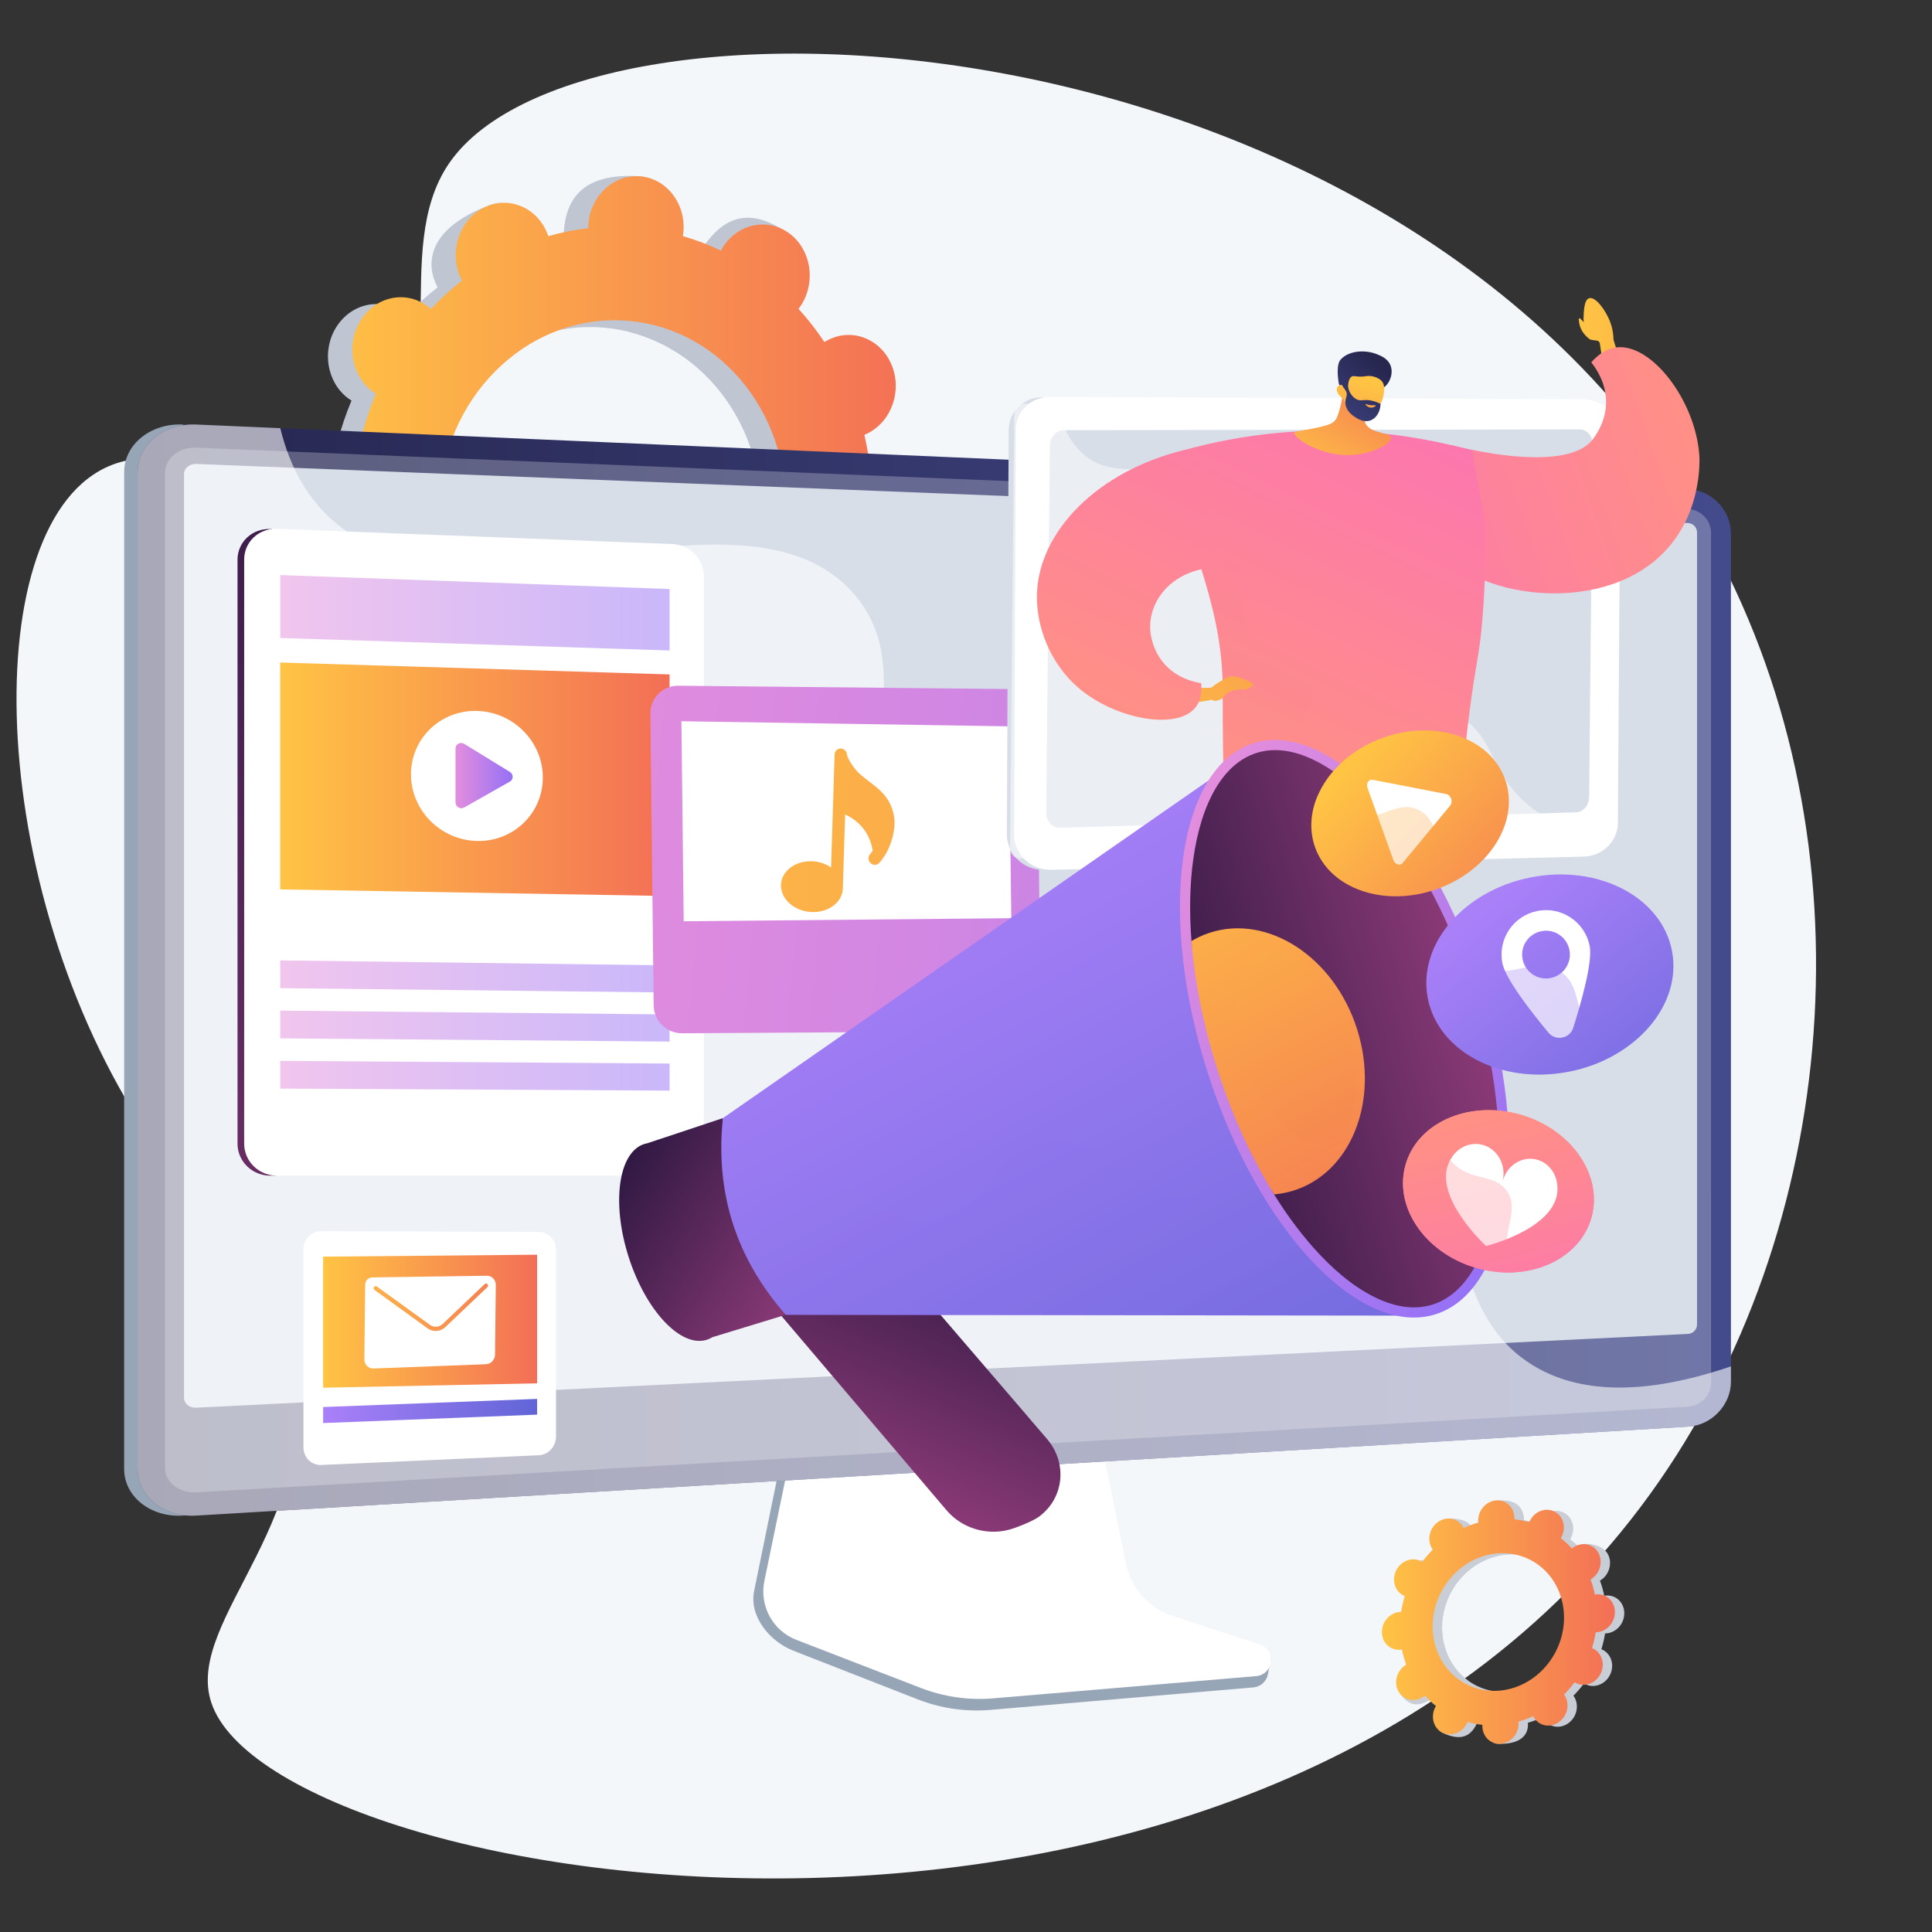 <?xml version="1.0" encoding="utf-8"?>
<!-- Generator: Adobe Illustrator 26.0.1, SVG Export Plug-In . SVG Version: 6.00 Build 0)  -->
<svg version="1.1" xmlns="http://www.w3.org/2000/svg" xmlns:xlink="http://www.w3.org/1999/xlink" x="0px" y="0px"
	 viewBox="0 0 3710 3710" style="enable-background:new 0 0 3710 3710;" xml:space="preserve">
<rect x="0" y="0" width="3710" height="3710" fill="#333333" stroke="none"/>
<style type="text/css">
	.st0{fill:#F4F7FA;}
	.st1{fill:#BFC6D1;}
	.st2{fill:url(#SVGID_1_);}
	.st3{fill:#97A6B7;}
	.st4{fill:#FFFFFF;}
	.st5{fill:url(#SVGID_00000183931885946463928120000010132814315413526443_);}
	.st6{opacity:0.3;fill:#D8DEE8;}
	.st7{fill:#D8DEE8;}
	.st8{opacity:0.6;fill:#FFFFFF;}
	.st9{fill:url(#SVGID_00000070821303933572936170000015703927840569248443_);}
	.st10{fill:url(#SVGID_00000116233799979912661820000008575940762613668782_);}
	.st11{fill:url(#SVGID_00000022548544120676862150000008135329925738296996_);}
	.st12{opacity:0.5;fill:url(#SVGID_00000066511322613986781780000010204966608585766079_);}
	.st13{opacity:0.5;fill:url(#SVGID_00000115476348831484267070000005678971501276975746_);}
	.st14{opacity:0.5;fill:url(#SVGID_00000153674147007491456340000009673797914461084806_);}
	.st15{opacity:0.5;fill:url(#SVGID_00000086664241974988161060000015971728892094959747_);}
	.st16{fill:url(#SVGID_00000069400037002378991780000011494419197973883796_);}
	.st17{fill:url(#SVGID_00000057857118756199498650000011560814831812471436_);}
	.st18{fill:url(#SVGID_00000174594051592035231020000007609477274588200582_);}
	.st19{fill:url(#SVGID_00000090997374204097284490000005094254173314480274_);}
	.st20{opacity:0.48;fill:#FFFFFF;}
	.st21{clip-path:url(#SVGID_00000155147610720775172810000006543930632289509288_);}
	.st22{fill:url(#SVGID_00000035499385360236464130000002865259292164869289_);}
	.st23{fill:url(#SVGID_00000062895769206815837450000003762013478237745838_);}
	.st24{fill:url(#SVGID_00000118364515614831586270000018387368265981019009_);}
	.st25{fill:url(#SVGID_00000021105613424842475790000006858930731685746108_);}
	.st26{opacity:0.3;fill:url(#SVGID_00000146486235923994105600000006333278789586307229_);}
	.st27{fill:url(#SVGID_00000024689324710025837950000014099995697767257999_);}
	.st28{fill:url(#SVGID_00000125579135030860416850000001799418095812473754_);}
	.st29{fill:url(#SVGID_00000145746313314437851300000013872698188614326709_);}
	.st30{fill:url(#SVGID_00000034073232368322425260000012062590838435156628_);}
	.st31{fill:url(#SVGID_00000111872430416279856720000017240068174932412841_);}
	.st32{fill:url(#SVGID_00000138573445936282824200000011207012876094908860_);}
	.st33{fill:url(#SVGID_00000081627435288979528770000006225029373785209474_);}
	.st34{fill:url(#SVGID_00000152234173999544426080000012756223396796659643_);}
	.st35{opacity:0.3;fill:url(#SVGID_00000005242276535555284160000000632057671837555346_);}
	.st36{fill:url(#SVGID_00000072997079907913780470000011374195094781682317_);}
	.st37{fill:url(#SVGID_00000134224552218646905720000017679540133037491870_);}
	.st38{opacity:0.3;fill:url(#SVGID_00000093893503740787338280000007343044098019884929_);}
	.st39{fill:url(#SVGID_00000134948576572139620040000016089452294656932012_);}
	.st40{fill:url(#SVGID_00000114756532267804067740000001432392603652626605_);}
	
		.st41{clip-path:url(#SVGID_00000093882450166280872270000003119771142627737233_);fill:url(#SVGID_00000011746686553715133930000003349459921296450738_);}
	
		.st42{opacity:0.3;clip-path:url(#SVGID_00000093882450166280872270000003119771142627737233_);fill:url(#SVGID_00000114759712129762316050000005406401624197665716_);}
	.st43{fill:url(#SVGID_00000165209223070757925540000013655050941604713629_);}
	.st44{opacity:0.3;}
	.st45{fill:url(#SVGID_00000020398083104888117240000014865966289499444910_);}
	.st46{fill:url(#SVGID_00000134940320008953239300000017212728631618454949_);}
	.st47{fill:url(#SVGID_00000137846058847433294410000009186907385737703865_);}
	.st48{fill:url(#SVGID_00000014612651709473831920000001419921653366519203_);}
	.st49{fill:url(#SVGID_00000106840341837127802640000014017753859822730430_);}
	.st50{fill:url(#SVGID_00000138561612386465020860000011862213825368418993_);}
	.st51{fill:#C9CED6;}
	.st52{fill:url(#SVGID_00000004519310714601879750000015066534590389007256_);}
</style>
<g id="Background">
</g>
<g id="Illustration">
	<g id="Digital_PR">
		<path class="st0" d="M862.4,313.6c-116.1,169.2,20,443.5-152.2,570.7c-167.6,123.9-373.6-79.2-531.5,27.5
			c-234.4,158.2-191.6,881.8,151.1,1331.5c103,135.2,189.1,187.8,227.3,340.8c81.9,328.4-205.9,523.7-151.1,686.1
			c123.3,365.7,2019.7,672.6,2780.6-426.5c355.4-513.3,408.6-1254.5,91-1817.4C2703.8,9,1122.8-66.1,862.4,313.6z"/>
		<g>
			<path class="st1" d="M1617.1,1128.8c50.4,4.2,95-36.6,99.6-91.2c4.6-54.6-32.5-102.3-83-106.5c-2.6-0.2-5.2-0.2-7.8-0.2
				c-2.4-28.2-6.8-55.8-13.1-82.7c2.4-1,4.8-2,7.1-3.2c46-23.6,66-82.8,44.8-132.2c-21.2-49.4-75.7-70.3-121.7-46.7
				c-2.4,1.2-4.7,2.6-6.9,4c-15-22.7-31.6-44-49.7-63.8c1.7-2.2,3.3-4.4,4.8-6.7c29.2-45.2,19.3-106.9-22-137.9
				c-41.4-31-98.6-19.5-127.8,25.7c-1.5,2.3-2.8,4.7-4.1,7.1c-23.4-11.3-47.7-20.6-73-27.9c0.4-2.7,0.9-5.5,1.1-8.3
				c4.6-54.6,14.5-116.2-35.9-119.7c-116.8-8-142.1,49.7-146.7,104.3c-0.2,2.8-0.3,5.6-0.3,8.4c-26.1,3-51.7,8.1-76.6,15.3
				c-0.9-2.6-1.8-5.1-2.9-7.7c-21.2-49.4-17.4-82.4-65.6-63.9c-105.2,40.4-122,100-100.8,149.4c1.1,2.6,2.4,5,3.6,7.5
				c-21.2,16.5-41.1,34.8-59.7,54.6c-2-1.8-4-3.5-6.2-5.2c-41.4-31-98.6-19.5-127.8,25.7c-29.2,45.2-19.3,106.9,22,137.9
				c2.1,1.6,4.3,3,6.5,4.4c-10.7,25.4-19.7,51.9-26.8,79.3c-2.5-0.4-5.1-0.9-7.7-1.1c-50.4-4.2-95,36.6-99.6,91.2
				c-4.6,54.6,32.5,102.3,83,106.5c2.6,0.2,5.2,0.2,7.8,0.2c2.4,28.2,6.8,55.8,13.1,82.7c-2.4,1-4.8,2-7.1,3.2
				c-46,23.6-66,82.8-44.8,132.2c21.2,49.4,75.7,70.3,121.7,46.7c2.4-1.2,4.7-2.6,7-4c15,22.7,31.6,44,49.7,63.8
				c-1.7,2.2-3.3,4.4-4.8,6.7c-29.2,45.2-19.3,106.9,22,137.9c41.4,31,130.9,16.8,160.1-28.4c1.5-2.3-29.5-2-28.2-4.4
				c23.4,11.3,47.7,20.6,73,27.9c-0.4,2.7-0.9,5.5-1.1,8.3c-4.6,54.6,32.5,102.3,83,106.5c50.4,4.2,95-36.6,99.6-91.2
				c0.2-2.8,0.3-5.6,0.3-8.4c26.1-3,51.7-8.1,76.6-15.3c0.9,2.6,1.8,5.1,2.9,7.7c21.2,49.4,75.7,70.3,121.7,46.7
				c46-23.6,66-82.8,44.8-132.2c-1.1-2.6-2.4-5-3.6-7.5c21.2-16.5,41.1-34.8,59.7-54.6c2,1.8,4,3.5,6.2,5.1
				c41.4,31,98.6,19.5,127.8-25.7c29.2-45.2,19.3-106.9-22-137.9c-2.1-1.6-4.3-3-6.5-4.4c10.7-25.4,19.7-51.9,26.8-79.3
				C1611.9,1128.1,1614.4,1128.6,1617.1,1128.8z M1098.6,1347c-183.1-15.4-317.9-188.6-301.2-386.8
				c16.7-198.2,178.6-346.4,361.7-331c183.1,15.4,317.9,188.6,301.2,386.8C1443.6,1214.2,1281.7,1362.4,1098.6,1347z"/>
			<path class="st1" d="M1619.9,845c46-23.6,66-82.8,44.8-132.2c-21.2-49.4-75.7-70.3-121.7-46.7c-2.4,1.2-4.7,2.6-6.9,4
				c-15-22.7-31.6-44-49.7-63.8c1.7-2.2,3.3-4.4,4.8-6.7c29.2-45.2,51.6-134.7,7.3-161.3c-84.1-50.4-127.9,4-157.1,49.1
				c-1.5,2.3-2.8,4.7-4.1,7.1c-23.4-11.3-47.7-20.6-73-27.9c0.5-2.8,0.9-5.5,1.1-8.3c2.5-29.7-7.4-57.3-25.1-77.1
				c-11.2,85.4-21.8,170.8-31.6,256.4c157.1,39.6,266.7,198.7,251.5,378.5c-12.8,152.4-111.5,275.1-239.6,316.7
				c0.3,16.7,0.7,33.3,0.6,50c-0.4,45.3-3.4,90.6-6.3,135.9c12.4-2.5,24.7-5.5,36.8-9c0.9,2.6,1.8,5.1,2.9,7.7
				c21.2,49.4,68.7,79.4,153.2,39.8c46.8-22,34.5-75.9,13.2-125.3c-1.1-2.6-2.4-5-3.6-7.5c21.2-16.5,41.1-34.8,59.7-54.6
				c2,1.8,4,3.5,6.2,5.1c41.4,31,134.2,13.6,163.4-31.6c29.2-45.2-16.3-101-57.6-132c-2.1-1.6-4.3-3-6.5-4.4
				c10.7-25.4,19.7-51.9,26.8-79.3c2.5,0.4,5.1,0.9,7.7,1.1c50.4,4.2,95-36.6,99.6-91.2c4.6-54.6-32.5-102.3-83-106.5
				c-2.6-0.2-5.2-0.2-7.8-0.2c-2.4-28.2-6.8-55.8-13.1-82.7C1615.2,847.2,1617.6,846.2,1619.9,845z"/>
			<linearGradient id="SVGID_1_" gradientUnits="userSpaceOnUse" x1="587.704" y1="974.949" x2="1764.1" y2="974.949">
				<stop  offset="0" style="stop-color:#FFC444"/>
				<stop  offset="0.996" style="stop-color:#F36F56"/>
			</linearGradient>
			<path class="st2" d="M1664.1,1115.6c50.4,4.2,95-36.6,99.6-91.2c4.6-54.6-32.6-102.3-83-106.5c-2.6-0.2-5.2-0.2-7.8-0.2
				c-2.4-28.2-6.8-55.8-13.1-82.7c2.4-1,4.8-2,7.1-3.2c46-23.6,66-82.8,44.8-132.2c-21.2-49.4-75.7-70.3-121.7-46.7
				c-2.4,1.2-4.7,2.6-6.9,4c-15-22.7-31.6-44-49.7-63.8c1.7-2.2,3.3-4.4,4.8-6.7c29.2-45.2,19.3-106.9-22-137.9
				c-41.4-31-98.6-19.5-127.8,25.7c-1.5,2.3-2.8,4.7-4.1,7.1c-23.4-11.3-47.7-20.6-73-27.9c0.4-2.8,0.9-5.5,1.1-8.3
				c4.6-54.6-32.5-102.3-83-106.5c-50.4-4.2-95,36.6-99.6,91.2c-0.2,2.8-0.3,5.6-0.3,8.4c-26.1,3-51.7,8.1-76.6,15.3
				c-0.9-2.6-1.8-5.1-2.9-7.7c-21.2-49.4-75.7-70.3-121.7-46.7c-46,23.6-66,82.8-44.8,132.2c1.1,2.6,2.4,5,3.6,7.5
				c-21.2,16.5-41.1,34.8-59.7,54.6c-2-1.8-4-3.5-6.2-5.2c-41.4-31-98.6-19.5-127.8,25.7c-29.2,45.2-19.3,106.9,22,137.9
				c2.1,1.6,4.3,3,6.5,4.4c-10.7,25.4-19.7,51.9-26.8,79.3c-2.5-0.4-5.1-0.9-7.7-1.1c-50.4-4.2-95,36.6-99.6,91.2
				c-4.6,54.6,32.5,102.3,83,106.5c2.6,0.2,5.2,0.2,7.8,0.2c2.4,28.2,6.8,55.8,13.1,82.7c-2.4,1-4.8,2-7.1,3.2
				c-46,23.6-66,82.8-44.8,132.2c21.2,49.4,75.7,70.3,121.7,46.7c2.4-1.2,4.7-2.6,7-4c15,22.7,31.6,44,49.7,63.8
				c-1.7,2.2-3.3,4.4-4.8,6.7c-29.2,45.2-19.3,106.9,22,137.9c41.4,31,98.6,19.5,127.8-25.7c1.5-2.3,2.8-4.7,4.1-7.1
				c23.4,11.3,47.7,20.6,73,27.9c-0.4,2.8-0.9,5.5-1.1,8.3c-4.6,54.6,32.5,102.3,83,106.5c50.4,4.2,95-36.6,99.6-91.2
				c0.2-2.8,0.3-5.6,0.3-8.4c26.1-3,51.7-8.1,76.6-15.3c0.9,2.6,1.8,5.1,2.9,7.7c21.2,49.4,75.7,70.3,121.7,46.7
				c46-23.6,66-82.8,44.8-132.2c-1.1-2.6-2.4-5-3.6-7.5c21.2-16.5,41.1-34.8,59.7-54.6c2,1.8,4,3.5,6.2,5.1
				c41.4,31,98.6,19.5,127.8-25.7c29.2-45.2,19.3-106.9-22-137.9c-2.1-1.6-4.3-3-6.5-4.4c10.7-25.4,19.7-51.9,26.8-79.3
				C1658.9,1115,1661.5,1115.4,1664.1,1115.6z M1145.7,1333.9c-183.1-15.4-317.9-188.6-301.2-386.8
				c16.7-198.2,178.6-346.4,361.7-331c183.1,15.4,317.9,188.6,301.2,386.8C1490.7,1201.1,1328.7,1349.3,1145.7,1333.9z"/>
		</g>
		<g>
			<g>
				<path class="st3" d="M2246.2,3123.2c-45.9-15.2-80.2-54.2-89.8-102l-66.8-330.5l-571.2,20.3l-70.3,344.3
					c-9.8,48.2,29.6,96.6,75,114.4l239,93.5c44.5,17.4,92.2,24.3,139.7,20.3l505.1-43.2c14.8-1.3,26.6-12.9,28.3-27.8
					c1.7-14.9,12.1-31.6-2-36.3L2246.2,3123.2z"/>
				<path class="st4" d="M2251.8,3103.1c-45.8-15-80.1-53.5-89.8-100.7l-66.7-326.4l-557.3,20.1l-70.2,340
					c-9.8,47.6,16.2,95.4,61.5,112.9l238.8,92.3c44.4,17.2,92.1,24,139.6,20l504.6-42.7c14.8-1.2,26.6-12.7,28.3-27.4
					c1.7-14.7-7.2-28.6-21.2-33.2L2251.8,3103.1z"/>
			</g>
			<g>
				<g>
					<path class="st3" d="M351,2910.4c-61.9,3.7-112.6-36.5-112.6-89.6V906.6c0-53.1,50.7-94.1,112.6-91.4l84,56.4l2780.8,67.8
						c45.5,2,82.3,40.3,82.3,85.5v1628c0,45.2-36.8,84.1-82.3,86.8L351,2910.4z"/>
					
						<linearGradient id="SVGID_00000055688451204331266820000012185153919373087663_" gradientUnits="userSpaceOnUse" x1="264.155" y1="1862.812" x2="3323.927" y2="1862.812">
						<stop  offset="3.597000e-03" style="stop-color:#26264F"/>
						<stop  offset="1" style="stop-color:#444B8C"/>
					</linearGradient>
					<path style="fill:url(#SVGID_00000055688451204331266820000012185153919373087663_);" d="M376.8,2910.4
						c-61.9,3.7-112.6-36.5-112.6-89.6V906.6c0-53.1,50.7-94.1,112.6-91.4l2864.8,124.1c45.5,2,82.3,40.3,82.3,85.5v1628
						c0,45.2-36.8,84.1-82.3,86.8L376.8,2910.4z"/>
					<path class="st6" d="M3241.6,977.6L376.8,859.7c-33.1-1.4-60,20.5-60,48.9v1488.7v420.5c0,28.4,26.9,49.8,60,47.9l2864.8-164.5
						c24.4-1.4,44.1-22.2,44.1-46.4v-372.2V1023.3C3285.7,999,3266,978.6,3241.6,977.6z"/>
					<path class="st7" d="M376.8,2703.2c-12.9,0.6-23.4-7.8-23.4-18.8V910c0-11,10.5-19.6,23.4-19.1l2864.8,113.5
						c9.5,0.4,17.2,8.4,17.2,17.8v1521.3c0,9.5-7.7,17.5-17.2,18L376.8,2703.2z"/>
				</g>
				<path class="st8" d="M2942.5,2621.1c-241-149.1-72.7-573-343.3-786c-272.9-214.7-656.9,48.6-848-173.7
					c-142.3-165.6,24.2-365.5-111.7-521.2C1426.4,896,880.8,1231.8,630.1,991.3c-35.6-34.2-71.5-86-91.9-169.1l-161.4-7
					c-61.9-2.7-112.6,38.3-112.6,91.4v1914.2c0,53.1,50.7,93.3,112.6,89.6l2864.8-170.8c45.5-2.7,82.3-41.7,82.3-86.8v-28.9
					C3133.7,2688.4,3017.4,2667.4,2942.5,2621.1z"/>
			</g>
		</g>
		<g>
			<g>
				<g>
					
						<linearGradient id="SVGID_00000044160756796759968940000012252383645758877373_" gradientUnits="userSpaceOnUse" x1="1208.269" y1="1026.781" x2="162.318" y2="3067.666">
						<stop  offset="0" style="stop-color:#311944"/>
						<stop  offset="1" style="stop-color:#893976"/>
					</linearGradient>
					<path style="fill:url(#SVGID_00000044160756796759968940000012252383645758877373_);" d="M1277.7,1059L529.2,1029l-7.1-13
						l-3.1-0.1c-34.7-1.3-62.9,25-62.9,58.9v1121.5c0,33.9,28.2,61.3,62.9,61.3h10.4l3.2-6.7l741-18.3c33,0,64.6-1.8,64.6-34.7
						V1107.2C1338.1,1074.2,1310.7,1060.3,1277.7,1059z"/>
				</g>
				<g>
					<path class="st4" d="M1291.8,1044.8l-760-29.3c-34.7-1.3-62.9,25-62.9,58.9v1121.9c0,33.9,28.2,61.3,62.9,61.3h760
						c33,0,59.8-26.7,59.8-59.7V1106.8C1351.5,1073.8,1324.8,1046.1,1291.8,1044.8z"/>
				</g>
				
					<linearGradient id="SVGID_00000129909073010382286600000009437531048733851019_" gradientUnits="userSpaceOnUse" x1="538.083" y1="1496.428" x2="1285.762" y2="1496.428">
					<stop  offset="0" style="stop-color:#FFC444"/>
					<stop  offset="0.996" style="stop-color:#F36F56"/>
				</linearGradient>
				<polygon style="fill:url(#SVGID_00000129909073010382286600000009437531048733851019_);" points="1285.8,1720.7 538.1,1707.9 
					538.1,1272.2 1285.8,1295.1 				"/>
				<g>
					<path class="st4" d="M1042.4,1493.1c0,68.7-56.3,123.2-126.1,121.8c-70.1-1.4-127.1-58.7-127.1-127.9
						c0-69.2,57-123.8,127.1-121.8C986.1,1367.2,1042.4,1424.4,1042.4,1493.1z"/>
					
						<linearGradient id="SVGID_00000098189780729399151020000005424171573065893283_" gradientUnits="userSpaceOnUse" x1="874.708" y1="1489.342" x2="984.485" y2="1489.342">
						<stop  offset="3.597120e-03" style="stop-color:#E38DDD"/>
						<stop  offset="1" style="stop-color:#9571F6"/>
					</linearGradient>
					<path style="fill:url(#SVGID_00000098189780729399151020000005424171573065893283_);" d="M979.1,1482.3l-87.7-53.9
						c-7.4-4.5-16.7,0.5-16.7,8.9v103.6c0,8.4,9.3,13.9,16.7,9.7l87.7-49.7C986.3,1496.9,986.3,1486.7,979.1,1482.3z"/>
				</g>
				
					<linearGradient id="SVGID_00000040565489093603061300000014166762225315636130_" gradientUnits="userSpaceOnUse" x1="538.083" y1="1176.7" x2="1285.762" y2="1176.7">
					<stop  offset="3.597120e-03" style="stop-color:#E38DDD"/>
					<stop  offset="1" style="stop-color:#9571F6"/>
				</linearGradient>
				<polygon style="opacity:0.5;fill:url(#SVGID_00000040565489093603061300000014166762225315636130_);" points="1285.8,1249.1 
					538.1,1225.1 538.1,1104.3 1285.8,1131.1 				"/>
				
					<linearGradient id="SVGID_00000140717043837903039680000010752631942991631744_" gradientUnits="userSpaceOnUse" x1="538.083" y1="1875.048" x2="1285.762" y2="1875.048">
					<stop  offset="3.597120e-03" style="stop-color:#E38DDD"/>
					<stop  offset="1" style="stop-color:#9571F6"/>
				</linearGradient>
				<polygon style="opacity:0.5;fill:url(#SVGID_00000140717043837903039680000010752631942991631744_);" points="1285.8,1905.9 
					538.1,1897.5 538.1,1844.2 1285.8,1853.8 				"/>
				
					<linearGradient id="SVGID_00000132070788158454090240000016428113350197302668_" gradientUnits="userSpaceOnUse" x1="538.083" y1="1970.395" x2="1285.762" y2="1970.395">
					<stop  offset="3.597120e-03" style="stop-color:#E38DDD"/>
					<stop  offset="1" style="stop-color:#9571F6"/>
				</linearGradient>
				<polygon style="opacity:0.5;fill:url(#SVGID_00000132070788158454090240000016428113350197302668_);" points="1285.8,2000.1 
					538.1,1994 538.1,1940.7 1285.8,1948 				"/>
				
					<linearGradient id="SVGID_00000132088924755362016510000014881566518423128721_" gradientUnits="userSpaceOnUse" x1="538.083" y1="2065.741" x2="1285.762" y2="2065.741">
					<stop  offset="3.597120e-03" style="stop-color:#E38DDD"/>
					<stop  offset="1" style="stop-color:#9571F6"/>
				</linearGradient>
				<polygon style="opacity:0.5;fill:url(#SVGID_00000132088924755362016510000014881566518423128721_);" points="1285.8,2094.3 
					538.1,2090.4 538.1,2037.2 1285.8,2042.3 				"/>
			</g>
		</g>
		<g>
			<g>
				<path class="st4" d="M1034.7,2365.6l-417.6-1.5c-19-0.1-34.4,15.7-34.4,35.3v379.9c0,19.6,15.4,34.7,34.4,33.9l417.6-18.7
					c18.3-0.8,33-17,33-36.1v-358C1067.7,2381.2,1053,2365.7,1034.7,2365.6z"/>
			</g>
			
				<linearGradient id="SVGID_00000039098651492065938690000004735336998233453241_" gradientUnits="userSpaceOnUse" x1="620.513" y1="2709.511" x2="1031.394" y2="2709.511">
				<stop  offset="0" style="stop-color:#AA80F9"/>
				<stop  offset="0.996" style="stop-color:#6165D7"/>
			</linearGradient>
			<polygon style="fill:url(#SVGID_00000039098651492065938690000004735336998233453241_);" points="1031.4,2716.5 620.5,2732.7 
				620.5,2701.9 1031.4,2686.3 			"/>
			
				<linearGradient id="SVGID_00000103233261765106425890000011914684811608087468_" gradientUnits="userSpaceOnUse" x1="620.513" y1="2537.133" x2="1031.394" y2="2537.133">
				<stop  offset="0" style="stop-color:#FFC444"/>
				<stop  offset="0.996" style="stop-color:#F36F56"/>
			</linearGradient>
			<polygon style="fill:url(#SVGID_00000103233261765106425890000011914684811608087468_);" points="1031.4,2656.4 620.5,2664.8 
				620.5,2413.1 1031.4,2409.4 			"/>
			<g>
				<path class="st4" d="M934.9,2449.8l-220.3,3.2c-3.6,0.1-6.9,1.6-9.4,4.2c-2.5,2.7-4,6.2-4,9.9l-1.5,143.1
					c-0.1,4.9,1.8,9.5,5.1,12.9c3.2,3.2,7.3,4.9,11.7,4.8c0.2,0,0.5,0,0.7,0l216.4-8.2c9.4-0.6,16.9-8.7,17-18.5l1.5-133.5
					C952.2,2457.6,944.5,2449.6,934.9,2449.8z M935.9,2471.7l-80.4,76.4c-5.3,5-11.9,7.6-18.4,7.8c-5.5,0.1-11-1.5-15.8-5
					L719.1,2477c-1.7-1.2-2.1-3.7-0.9-5.5c1.2-1.8,3.6-2.3,5.3-1.1l102.2,73.8c7.5,5.4,17.6,4.6,24.6-2l80.4-76.4
					c1.6-1.5,4.1-1.5,5.5,0.2C937.6,2467.6,937.5,2470.1,935.9,2471.7z"/>
			</g>
		</g>
		<g>
			<g>
				
					<linearGradient id="SVGID_00000076568439372661414570000014997098513058555554_" gradientUnits="userSpaceOnUse" x1="1051.77" y1="1600.107" x2="4306.851" y2="1904.478">
					<stop  offset="3.597120e-03" style="stop-color:#E38DDD"/>
					<stop  offset="1" style="stop-color:#9571F6"/>
				</linearGradient>
				<path style="fill:url(#SVGID_00000076568439372661414570000014997098513058555554_);" d="M1302.4,1316.8l639,6.4
					c27.2,0.3,49.6,23.5,49.9,52l7.1,553.2c0.4,28.5-21.4,51.8-48.7,51.9l-639.8,3.9c-29.8,0.2-54.4-24-54.7-53.9l-6.3-559.9
					C1248.6,1340.5,1272.6,1316.5,1302.4,1316.8z"/>
			</g>
			<polygon class="st4" points="1312.9,1769.1 1942,1763.2 1937.3,1394.8 1308.5,1385 			"/>
			
				<linearGradient id="SVGID_00000125577658796826573630000017795689893150795436_" gradientUnits="userSpaceOnUse" x1="826.891" y1="1590.519" x2="4174.988" y2="1607.429">
				<stop  offset="0" style="stop-color:#FFC444"/>
				<stop  offset="0.996" style="stop-color:#F36F56"/>
			</linearGradient>
			<path style="fill:url(#SVGID_00000125577658796826573630000017795689893150795436_);" d="M1698.5,1643.9
				c10.1-15.9,17.1-36.4,19-56.9c1.2-13.2-1.2-27.2-7.1-40.7c-9.1-21.1-25.5-33.6-41.4-45.6c-11.8-9-23-17.5-30.8-29.2l-1.4-2.1
				c-4.6-6.9-9.7-14.6-10.4-20.9c-0.7-6.4-6.1-11.2-12.3-11.2c-6.2,0.1-11.2,5.1-11.4,11.5l-6.8,217.1c-9.8-6.8-21.9-11.3-35.3-12
				c-32.7-1.9-60.1,18.5-60.9,45.3c-0.8,26.9,25.1,50.3,57.9,52.1c32.7,1.9,60.1-18.5,60.9-45.3l4.4-142c17.6,8,46.3,27.5,53,69.6
				c-1.6,2.2-3.1,4.5-4.8,6.4c-4.5,4.8-4.3,12.5,0.5,17.2c4.8,4.8,12.3,4.7,16.8-0.1c3.3-3.5,6.3-7.7,9.1-12.1
				C1698,1644.6,1698.3,1644.3,1698.5,1643.9z"/>
		</g>
		<g>
			<g>
				<g>
					<path class="st7" d="M3024.8,782.8l-1009.7-6.1l-8-13.9l-3.4-0.1c-37.7-0.9-67.6,28.1-66.8,64.7l-3.4,776.6
						c0.8,36.7,31.9,66.4,69.5,66.4h11.3l3.3-7.2l999.6-46.1c38.3-0.1,74.9-2.2,74.1-39.2l5.1-742.2
						C3095.4,798.8,3063.2,783.7,3024.8,782.8z"/>
				</g>
				<g>
					<path class="st4" d="M3038.9,1645c38.4,0,68.8-30.1,67.9-67.1l5.1-742.8c-0.8-37-32.7-67.6-71.1-68.4l-1023.2-4.5
						c-37.7-0.9-67.7,28.1-66.9,64.7l-3.4,777.1c0.8,36.7,31.9,66.4,69.6,66.4L3038.9,1645z"/>
				</g>
			</g>
			<g>
				<g>
					<path class="st7" d="M3026.7,1559.9l-991.3,29.7c-14.7,0.4-26.5-12.5-26.4-28.9l7.1-704.9c0.2-16.4,12.2-29.7,26.9-29.7
						l990.9-1.5c13.6,0,24.5,12.7,24.4,28.5l-6.7,677.5C3051.5,1546.4,3040.3,1559.5,3026.7,1559.9z"/>
					<path class="st20" d="M2800.4,1374.1c-86.6-51.1-155,8.2-219.5-54c-38.9-37.5-19.4-64.2-67-119.7
						c-52.5-61.2-87.1-41.7-139.4-96.5c-65.7-68.9-32.1-121.2-88.6-170.4c-68.2-59.3-142.3-5.5-206.2-61.9
						c-27.4-24.2-42.2-59.2-49.8-96.4l-62.3,0c-10.9,0-19.8,9.5-19.9,21.3l-8.2,831.5c-0.1,11.8,8.6,21,19.5,20.7l1123-34
						c5.8-0.2,11.1-3.4,14.4-8.3c-86.8-6.8-139.4-38.6-172.8-70.5C2858.4,1473.8,2870.3,1415.4,2800.4,1374.1z"/>
				</g>
			</g>
			<g>
				<defs>
					<path id="SVGID_00000160894970589595231950000001636539413788937094_" d="M2200,1583.6l644.5-17.6l833.8-252.7l-531.2-766
						l-1213.3,54.3C1933.8,601.6,1854.6,1500.1,2200,1583.6z"/>
				</defs>
				<clipPath id="SVGID_00000121994986845246940400000009773264257906787238_">
					<use xlink:href="#SVGID_00000160894970589595231950000001636539413788937094_"  style="overflow:visible;"/>
				</clipPath>
				<g style="clip-path:url(#SVGID_00000121994986845246940400000009773264257906787238_);">
					<g>
						
							<linearGradient id="SVGID_00000134235088011938045930000012341411706253544110_" gradientUnits="userSpaceOnUse" x1="3027.713" y1="624.887" x2="3936.258" y2="743.469">
							<stop  offset="0" style="stop-color:#FFC444"/>
							<stop  offset="0.996" style="stop-color:#F36F56"/>
						</linearGradient>
						<path style="fill:url(#SVGID_00000134235088011938045930000012341411706253544110_);" d="M3076.4,687.3l-4.5-29.4
							c0,0-31.5-29.5-31.1-44.4c0.4-16,1.1-38.2,11.1-40.9c12.1-3.3,30.9,22.8,39.2,43.3c5.9,14.6,7.2,27.8,7.3,36.6l12.1,38.9
							L3076.4,687.3z"/>
						
							<linearGradient id="SVGID_00000165956404782627320090000016602489518724993668_" gradientUnits="userSpaceOnUse" x1="3027.091" y1="629.655" x2="3935.639" y2="748.237">
							<stop  offset="0" style="stop-color:#FFC444"/>
							<stop  offset="0.996" style="stop-color:#F36F56"/>
						</linearGradient>
						<path style="fill:url(#SVGID_00000165956404782627320090000016602489518724993668_);" d="M3053.9,652.1c0,0-18-10.8-21.4-32
							c-3.4-21.1,5.5,0.3,22.4,8.4c17,8.1,17,8.1,17,8.1s18.2,8,14.5,14.8C3082.7,658.4,3053.9,652.1,3053.9,652.1z"/>
						
							<linearGradient id="SVGID_00000005972592920406502640000009246731186292446638_" gradientUnits="userSpaceOnUse" x1="-41.073" y1="4028.973" x2="363.215" y2="3094.821" gradientTransform="matrix(-0.682 -0.732 0.732 -0.682 298.023 3548.525)">
							<stop  offset="0" style="stop-color:#FF9085"/>
							<stop  offset="1" style="stop-color:#FB6FBB"/>
						</linearGradient>
						<path style="fill:url(#SVGID_00000005972592920406502640000009246731186292446638_);" d="M3055.7,695.7
							c16.7-18.8,33.1-26.8,48.2-28.6c67.1-8.2,151.2,101.1,159.2,205.8c0.6,7.5,7.9,124.7-83.6,202.4
							c-132.1,112.2-374.6,61.3-417-30.7c-13.9-30.2-11.2-75.3-10.7-83.1c3-50.4,22.3-87.8,34-107c104.1,26.2,233.9,40.1,272.7-10.7
							C3087.5,805.8,3098.6,751.2,3055.7,695.7z"/>
						
							<linearGradient id="SVGID_00000170280966865295861770000004742990980572844961_" gradientUnits="userSpaceOnUse" x1="-2520.312" y1="1516.711" x2="-2126.882" y2="607.649" gradientTransform="matrix(0.999 3.530000e-02 -3.530000e-02 0.999 4958.487 63.223)">
							<stop  offset="0" style="stop-color:#FF9085"/>
							<stop  offset="1" style="stop-color:#FB6FBB"/>
						</linearGradient>
						<path style="fill:url(#SVGID_00000170280966865295861770000004742990980572844961_);" d="M2227.5,878.4
							c82-27,208.3-57.2,364.7-50.5c91.7,3.9,171.2,19.6,234.6,37c8.2,46.4,16.3,92.9,24.5,139.4c1.5,46.6,1.6,109.7-4.6,184.1
							c-6.2,74.4-11.5,75.4-25,180.1c-21.9,170.5-13.9,215.5-49.7,234.6c-23.3,12.4-31.2,10.6-148.2-5.6
							c-77.6-10.8-110.2-13.4-149.3-2.1c-53,15.3-77.9,27-99.4,16.5c-20.6-10-22.9-45.4-24.8-106.9c-2.9-94.9-2.1-159.2-2.2-182.3
							c-0.6-105.7-26.9-187-60.5-290.6C2266.6,967.3,2244.4,915.1,2227.5,878.4z"/>
						
							<linearGradient id="SVGID_00000047033348784169958750000001276018197032249531_" gradientUnits="userSpaceOnUse" x1="-2448.339" y1="1550.976" x2="-2064.717" y2="664.575" gradientTransform="matrix(0.999 3.530000e-02 -3.530000e-02 0.999 4958.487 63.223)">
							<stop  offset="0" style="stop-color:#FF9085"/>
							<stop  offset="1" style="stop-color:#FB6FBB"/>
						</linearGradient>
						<path style="opacity:0.3;fill:url(#SVGID_00000047033348784169958750000001276018197032249531_);" d="M2726.6,1545.1
							c-57.4-26.1-56.6-75.3-110-97.7c-75.6-31.8-159.5,32.9-172.2,13.7c-13.2-19.9,86.5-76.3,73.8-135.7
							c-10.1-47.1-79.3-40.7-115.5-105.4c-34.2-61.2,0.1-116.4-30.5-138c-11-7.7-30.4-11-67.3,4.4c24.8,79.4,42.5,149.6,43,236.1
							c0.1,23.1-0.7,87.4,2.2,182.3c1.9,61.5,4.2,96.8,24.8,106.9c21.6,10.5,46.4-1.2,99.4-16.5c39.1-11.3,71.5-23.2,149.1-12.5
							c116.9,16.1,125.1,32.6,148.4,20.2c15.2-8.1,22.5-20.9,27.5-45.8C2775.7,1558.8,2750.6,1556,2726.6,1545.1z"/>
						<g>
							
								<linearGradient id="SVGID_00000017518166316147052970000008150992345049647024_" gradientUnits="userSpaceOnUse" x1="-1795.262" y1="2166.495" x2="-1785.089" y2="1895.517" gradientTransform="matrix(0.878 0.478 -0.478 0.878 5135.833 -113.645)">
								<stop  offset="0" style="stop-color:#FFC444"/>
								<stop  offset="0.996" style="stop-color:#F36F56"/>
							</linearGradient>
							<path style="fill:url(#SVGID_00000017518166316147052970000008150992345049647024_);" d="M2582.8,721.9
								c-1.5,26.9-6,48-9.8,62.5c-4.4,16.5-7.1,20.7-10.4,24.1c-4.9,5-12.2,9.1-52.1,16.4c-21.7,4-24.4,3.7-25,5.8
								c-2.9,10,53,47.7,114.1,42.8c37.5-3,72.9-21.8,71.5-32.8c-1.4-11.1-39.1-7.2-48.9-27.6c-6.8-14.1,3.1-33.2,14.4-48.8
								C2627.8,745.8,2591.5,740.4,2582.8,721.9z"/>
							<g>
								
									<linearGradient id="SVGID_00000126302468557369271210000013853554328841650342_" gradientUnits="userSpaceOnUse" x1="4043.644" y1="879.736" x2="3974.135" y2="703.196" gradientTransform="matrix(-0.95 -0.314 -0.314 0.95 6634.87 1267.506)">
									<stop  offset="0" style="stop-color:#444B8C"/>
									<stop  offset="0.996" style="stop-color:#26264F"/>
								</linearGradient>
								<path style="fill:url(#SVGID_00000126302468557369271210000013853554328841650342_);" d="M2657.6,743.8
									c11.9-8.5,18.4-27.5,12.5-42.3c-5.1-12.8-17.8-18-25.4-21.1c-22-9-53.6-7.9-70,9.7c-9.7,10.4-4.8,39.2-4.2,44.3
									c0.7,5.8,4.2,8.7,6.8,13.6c3.6,6.9,9.1,17.8,18.1,35.9c2.4-3.9,5.6-8.6,9.9-13.6c1.7-1.9,8.2-9.3,16.4-14.6
									C2638,745,2646.4,751.8,2657.6,743.8z"/>
								
									<linearGradient id="SVGID_00000152977585559278295650000002098089676242357134_" gradientUnits="userSpaceOnUse" x1="-2513.182" y1="549.249" x2="-2516.352" y2="804.638" gradientTransform="matrix(0.967 0.255 -0.255 0.967 5187.743 842.13)">
									<stop  offset="0" style="stop-color:#FFC444"/>
									<stop  offset="0.996" style="stop-color:#F36F56"/>
								</linearGradient>
								<path style="fill:url(#SVGID_00000152977585559278295650000002098089676242357134_);" d="M2580,766.4c0,0,7.4,28.2,37.8,35
									c27.3,6.1,49.6-51.3,36.4-68.6c-4.4-5.8-15.3-10.8-25.4-10.9c-5.9-0.1-8.5,1.6-18.2,1.3c-8.9-0.3-11-1.8-14.1-0.5
									c-3.9,1.7-8.2,7.3-8.3,25.9c-3.5-6.5-9-10.2-13.9-9.4c-0.8,0.1-3,0.8-4.6,2.4C2563.8,747.1,2567.3,757.4,2580,766.4z"/>
								
									<linearGradient id="SVGID_00000069359883977604593440000011179509078999008442_" gradientUnits="userSpaceOnUse" x1="4020.626" y1="885.465" x2="3953.521" y2="715.032" gradientTransform="matrix(-0.95 -0.314 -0.314 0.95 6634.87 1267.506)">
									<stop  offset="0" style="stop-color:#444B8C"/>
									<stop  offset="0.996" style="stop-color:#26264F"/>
								</linearGradient>
								<path style="fill:url(#SVGID_00000069359883977604593440000011179509078999008442_);" d="M2596.3,718.9
									c1,1.3-4.4,4.9-6.8,11.4c-4.6,12.7,3.9,31.9,17.1,37.2c7.8,3.1,11.5-1,25.3,1.5c8.5,1.5,15.1,4.5,19.1,6.7
									c-0.2,15.3-8.6,28.3-20.4,32c-12.6,4-24.6-4.1-29.6-7.5c-3.3-2.3-14-9.5-16.9-21.9c-3-13,5.5-17.8,0.4-27.5
									c-2.6-4.9-7-7.9-9.4-16.6c-0.7-2.4-1-4.4-1.1-5.7C2583,723.2,2594.9,717,2596.3,718.9z"/>
								
									<linearGradient id="SVGID_00000160880212028449619760000006191315331053419673_" gradientUnits="userSpaceOnUse" x1="3953.349" y1="780.08" x2="3957.154" y2="813.993" gradientTransform="matrix(-0.95 -0.314 -0.314 0.95 6634.87 1267.506)">
									<stop  offset="0" style="stop-color:#FFC444"/>
									<stop  offset="1" style="stop-color:#F36F56"/>
								</linearGradient>
								<path style="fill:url(#SVGID_00000160880212028449619760000006191315331053419673_);" d="M2639.6,778.1
									c0,0-6.7,1.3-16.5-2.1c-0.5-0.2-1.1-0.2-1.2,0c-0.5,0.9,4.6,6.8,11,6.9c4.5,0.1,9-2.9,8.8-4
									C2641.6,778.4,2640.6,778.2,2639.6,778.1z"/>
							</g>
						</g>
						
							<linearGradient id="SVGID_00000106136948778516129400000001625081354861564567_" gradientUnits="userSpaceOnUse" x1="2161.271" y1="1452.805" x2="2832.656" y2="981.964">
							<stop  offset="0" style="stop-color:#FFC444"/>
							<stop  offset="0.996" style="stop-color:#F36F56"/>
						</linearGradient>
						<path style="fill:url(#SVGID_00000106136948778516129400000001625081354861564567_);" d="M2298.5,1321.3l27.2-0.7
							c0,0,30.1-23.8,43.7-21.9c13.6,1.9,34,11.8,36.5,13.8c2.5,2-7.6,12.7-17.6,11.4c-10-1.4-32.2,3.3-36.3,11.8
							c-4,8.5-21.3,13.2-24.1,8.1l-36.6,6.1L2298.5,1321.3z"/>
						
							<linearGradient id="SVGID_00000042705309799710882980000001177979865333108609_" gradientUnits="userSpaceOnUse" x1="-2825.879" y1="1390.113" x2="-2443.046" y2="505.535" gradientTransform="matrix(0.999 3.530000e-02 -3.530000e-02 0.999 4958.487 63.223)">
							<stop  offset="0" style="stop-color:#FF9085"/>
							<stop  offset="1" style="stop-color:#FB6FBB"/>
						</linearGradient>
						<path style="fill:url(#SVGID_00000042705309799710882980000001177979865333108609_);" d="M2306.8,1312.1
							c1.7,22.1-3.3,36.9-11.5,46.9c-36.2,44.3-156.7,21.9-227.1-40.5c-51.8-45.9-78.6-115.5-77-177.1
							c3.2-120.3,116-237.5,285.1-277.7c24.5,74.7,49,149.6,73.6,224.8c-105.1-0.1-149,73.4-140.2,129.2
							C2216.3,1259.3,2244.4,1301.2,2306.8,1312.1z"/>
					</g>
				</g>
			</g>
		</g>
		<g>
			<g>
				<g>
					
						<linearGradient id="SVGID_00000080897029846757944830000003535013165287140480_" gradientUnits="userSpaceOnUse" x1="-7339.513" y1="1937.519" x2="-7672.982" y2="2330.794" gradientTransform="matrix(0.952 -0.305 0.305 0.952 8204.34 -1732.754)">
						<stop  offset="0" style="stop-color:#311944"/>
						<stop  offset="1" style="stop-color:#893976"/>
					</linearGradient>
					<path style="fill:url(#SVGID_00000080897029846757944830000003535013165287140480_);" d="M1936,2937.9
						c-41.9,10.5-88.9-3.1-118.4-37.8L1402,2411c-37.8-44.5-32.3-110.4,12.5-147.5c45.1-37.3,133.7-38.7,172.3,6.2l423.6,493.3
						c39.9,46.5,33.1,113.5-15,149.3C1983.6,2921.2,1949.8,2934.5,1936,2937.9z"/>
					
						<linearGradient id="SVGID_00000149360233517867870920000015776224394952038559_" gradientUnits="userSpaceOnUse" x1="-7380.588" y1="1902.691" x2="-7714.058" y2="2295.968" gradientTransform="matrix(0.952 -0.305 0.305 0.952 8204.34 -1732.754)">
						<stop  offset="0" style="stop-color:#311944"/>
						<stop  offset="1" style="stop-color:#893976"/>
					</linearGradient>
					<path style="opacity:0.3;fill:url(#SVGID_00000149360233517867870920000015776224394952038559_);" d="M1414.5,2263.5
						c45.1-37.3,133.7-38.7,172.3,6.2l387.4,451c-39.9,2.3-83.3,17.2-137-6.2c-89.4-38.8-80.1-128.2-157.8-180.4
						c-35.5-23.8-93-42.5-191.5-22.1L1402,2411C1364.2,2366.5,1369.7,2300.6,1414.5,2263.5z"/>
				</g>
				<g>
					
						<linearGradient id="SVGID_00000121279867704052814190000010053631934061223076_" gradientUnits="userSpaceOnUse" x1="7243.338" y1="1658.028" x2="6974.175" y2="1975.464" gradientTransform="matrix(-0.952 0.305 0.305 0.952 7579.728 -1532.488)">
						<stop  offset="0" style="stop-color:#311944"/>
						<stop  offset="1" style="stop-color:#893976"/>
					</linearGradient>
					<path style="fill:url(#SVGID_00000121279867704052814190000010053631934061223076_);" d="M1237.2,2196.8c2-0.6,4.1-1.1,6.1-1.5
						l144.7-48.1l120.9,377.6l-140.9,43c-3.3,2.1-6.8,3.7-10.6,4.9c-49.8,15.9-117.1-55.3-150.3-159.1
						C1174,2309.8,1187.4,2212.7,1237.2,2196.8z"/>
					
						<linearGradient id="SVGID_00000057131580979134494120000013071578644984528054_" gradientUnits="userSpaceOnUse" x1="-7185.528" y1="1215.934" x2="-6877.792" y2="2918.094" gradientTransform="matrix(0.952 -0.305 0.305 0.952 8204.34 -1732.754)">
						<stop  offset="0" style="stop-color:#AA80F9"/>
						<stop  offset="0.996" style="stop-color:#6165D7"/>
					</linearGradient>
					<path style="fill:url(#SVGID_00000057131580979134494120000013071578644984528054_);" d="M1388.1,2147.2
						c-14.8,143.4,25.3,268.7,120.9,377.6l1191.5,1.5l-328.1-1063.5L1388.1,2147.2z"/>
					
						<linearGradient id="SVGID_00000069391319115223117170000017169510391087943832_" gradientUnits="userSpaceOnUse" x1="-7290.841" y1="1219.005" x2="-6979.262" y2="2942.418" gradientTransform="matrix(0.952 -0.305 0.305 0.952 8204.34 -1732.754)">
						<stop  offset="0" style="stop-color:#AA80F9"/>
						<stop  offset="0.996" style="stop-color:#6165D7"/>
					</linearGradient>
					<path style="opacity:0.3;fill:url(#SVGID_00000069391319115223117170000017169510391087943832_);" d="M2309.1,2308.2
						c-115.2-6-194.8-144.8-315.7-111.7c-94.8,26-93.9,125.9-188.8,145.5c-97.1,20-145.2-76.1-261.7-78.2
						c-53-0.9-102,18.1-146.1,47.3c17.5,77.2,54.8,148.3,112.1,213.7l1191.5,1.5L2521.4,2187
						C2434.8,2283.2,2365,2311.1,2309.1,2308.2z"/>
					
						<linearGradient id="SVGID_00000055680055768938519040000011291407509849883289_" gradientUnits="userSpaceOnUse" x1="6135.829" y1="1455.625" x2="5522.827" y2="2178.567" gradientTransform="matrix(-0.952 0.305 0.305 0.952 7579.728 -1532.488)">
						<stop  offset="3.597120e-03" style="stop-color:#E38DDD"/>
						<stop  offset="1" style="stop-color:#9571F6"/>
					</linearGradient>
					<path style="fill:url(#SVGID_00000055680055768938519040000011291407509849883289_);" d="M2319.1,2059.6
						c96.9,302.7,293.1,510.4,438.2,464c145.1-46.5,184.2-329.5,87.3-632.2c-96.9-302.7-293.1-510.4-438.2-464
						C2261.3,1473.9,2222.2,1756.9,2319.1,2059.6z"/>
					
						<linearGradient id="SVGID_00000183967874601575684740000012449009253255021451_" gradientUnits="userSpaceOnUse" x1="6178.759" y1="1808.194" x2="5587.816" y2="1823.249" gradientTransform="matrix(-0.952 0.305 0.305 0.952 7579.728 -1532.488)">
						<stop  offset="0" style="stop-color:#311944"/>
						<stop  offset="1" style="stop-color:#893976"/>
					</linearGradient>
					<path style="fill:url(#SVGID_00000183967874601575684740000012449009253255021451_);" d="M2751.4,2505
						c30.8-9.9,57-32.5,77.7-67.2c21.1-35.4,35.7-81.4,43.4-136.9c16.1-116.6-0.4-259.9-46.3-403.6
						c-46-143.7-115.8-269.9-196.6-355.5c-38.4-40.7-77.1-69.7-114.8-86.2c-37.1-16.2-71.5-19.5-102.3-9.6
						c-30.8,9.9-57,32.5-77.7,67.2c-21.1,35.4-35.7,81.4-43.4,136.9c-6.7,48.7-7.8,102.2-3.3,158.3c6.2,78.2,79.9,138.2,106.6,221.8
						c28.5,88.9,9.1,194.5,52.7,264.6c26.9,43.2,56.1,81.7,86.9,114.3c38.4,40.7,77.1,69.7,114.8,86.2
						C2686.2,2511.6,2720.6,2514.8,2751.4,2505z"/>
					<g>
						<defs>
							<path id="SVGID_00000054230970449801129150000002260698449078338453_" d="M2751.4,2505c30.8-9.9,57-32.5,77.7-67.2
								c21.1-35.4,35.7-81.4,43.4-136.9c16.1-116.6-0.4-259.9-46.3-403.6c-46-143.7-115.8-269.9-196.6-355.5
								c-38.4-40.7-77.1-69.7-114.8-86.2c-37.1-16.2-71.5-19.5-102.3-9.6c-30.8,9.9-57,32.5-77.7,67.2
								c-21.1,35.4-35.7,81.4-43.4,136.9c-16.1,116.6,0.4,259.9,46.3,403.6c46,143.7,115.8,269.9,196.6,355.5
								c38.4,40.7,77.1,69.7,114.8,86.2C2686.2,2511.6,2720.6,2514.8,2751.4,2505z"/>
						</defs>
						<clipPath id="SVGID_00000036934601721765498070000010379154543788817849_">
							<use xlink:href="#SVGID_00000054230970449801129150000002260698449078338453_"  style="overflow:visible;"/>
						</clipPath>
						
							<linearGradient id="SVGID_00000007387946126983426030000002245943927711253651_" gradientUnits="userSpaceOnUse" x1="-6773.574" y1="1269.707" x2="-6572.648" y2="2381.079" gradientTransform="matrix(0.952 -0.305 0.305 0.952 8204.34 -1732.754)">
							<stop  offset="0" style="stop-color:#FFC444"/>
							<stop  offset="0.996" style="stop-color:#F36F56"/>
						</linearGradient>
						
							<path style="clip-path:url(#SVGID_00000036934601721765498070000010379154543788817849_);fill:url(#SVGID_00000007387946126983426030000002245943927711253651_);" d="
							M2605.8,1975.7c44.4,138.9-12.2,278.5-124.9,311.5c-111,32.5-234.7-51-277.9-186c-43.2-135,9.5-273.4,119.2-309.8
							C2433.7,1754.6,2561.4,1836.9,2605.8,1975.7z"/>
						
							<linearGradient id="SVGID_00000061450358186622962980000005412659152441106086_" gradientUnits="userSpaceOnUse" x1="-6657.712" y1="1412.881" x2="-6509.459" y2="2232.903" gradientTransform="matrix(0.952 -0.305 0.305 0.952 8204.34 -1732.754)">
							<stop  offset="0" style="stop-color:#FFC444"/>
							<stop  offset="0.996" style="stop-color:#F36F56"/>
						</linearGradient>
						
							<path style="opacity:0.3;clip-path:url(#SVGID_00000036934601721765498070000010379154543788817849_);fill:url(#SVGID_00000061450358186622962980000005412659152441106086_);" d="
							M2587.4,1979.1c33,103.1,14.4,199.3-40.7,214.7c-54.3,15.1-123.7-54.1-155.8-154.3c-32.1-100.2-15.4-195.9,38-213.8
							C2483.1,1807.4,2554.4,1876,2587.4,1979.1z"/>
					</g>
				</g>
			</g>
			<g>
				
					<linearGradient id="SVGID_00000003812400329809094350000001381681126076705201_" gradientUnits="userSpaceOnUse" x1="2230.338" y1="1087.152" x2="2486.793" y2="1562.8" gradientTransform="matrix(0.941 -0.337 0.337 0.941 132.733 1193.242)">
					<stop  offset="0" style="stop-color:#FFC444"/>
					<stop  offset="0.996" style="stop-color:#F36F56"/>
				</linearGradient>
				<path style="fill:url(#SVGID_00000003812400329809094350000001381681126076705201_);" d="M2890.2,1496.5
					c28.7,80.2-29.6,174.4-130.3,210.5c-100.7,36.1-205.7,0.4-234.4-79.8c-28.7-80.2,29.6-174.4,130.3-210.5
					C2756.6,1380.6,2861.5,1416.3,2890.2,1496.5z"/>
				<path class="st4" d="M2675.6,1651.4l-49.5-138.1c-3.2-8.9,2.2-17.4,10-15.8l141.1,27.3c8.9,1.7,13.6,14.8,7.8,21.8l-91.6,110.7
					C2688.3,1663.4,2678.8,1660.2,2675.6,1651.4z"/>
				<g class="st44">
					
						<linearGradient id="SVGID_00000109013496756223835890000008656708416055244438_" gradientUnits="userSpaceOnUse" x1="2156.179" y1="1116.057" x2="2407.664" y2="1620.726" gradientTransform="matrix(0.941 -0.337 0.337 0.941 132.733 1193.242)">
						<stop  offset="0" style="stop-color:#FFC444"/>
						<stop  offset="0.996" style="stop-color:#F36F56"/>
					</linearGradient>
					<path style="fill:url(#SVGID_00000109013496756223835890000008656708416055244438_);" d="M2790.9,1654.2
						c-37.4-35-29.5-83-69.2-100.1c-40.3-17.3-70.2,22.9-120.7,15.2c-19.5-3-43.8-13.4-69.8-43.5c-14.7,32.8-17.7,68.4-5.8,101.5
						c28.7,80.2,133.7,115.9,234.4,79.8c23.1-8.3,43.9-19.6,62-33.1C2808.6,1668.4,2798.6,1661.4,2790.9,1654.2z"/>
				</g>
			</g>
			<g>
				
					<linearGradient id="SVGID_00000071521553619583448770000016967838982476871351_" gradientUnits="userSpaceOnUse" x1="2608.771" y1="1621.804" x2="2924.889" y2="2208.11" gradientTransform="matrix(0.981 -0.192 0.192 0.981 -9.907 641.629)">
					<stop  offset="0" style="stop-color:#AA80F9"/>
					<stop  offset="0.996" style="stop-color:#6165D7"/>
				</linearGradient>
				<path style="fill:url(#SVGID_00000071521553619583448770000016967838982476871351_);" d="M3210.6,1825.5
					c20.2,103-68.4,207.1-197.8,232.4c-129.4,25.3-250.7-37.6-270.9-140.7c-20.2-103,68.4-207.1,197.8-232.4
					C3069.2,1659.4,3190.4,1722.4,3210.6,1825.5z"/>
				<path class="st4" d="M2952.4,1749.3c-46.3,9.1-76.5,53.9-67.4,100.2c5.9,30,54.7,92.9,88.4,133.4c14,16.9,41.1,11.6,47.7-9.3
					c15.9-50.3,37.4-126.9,31.6-156.9C3043.5,1770.4,2998.7,1740.2,2952.4,1749.3z M2977.6,1878.1c-24.9,4.9-48.9-11.3-53.8-36.2
					c-4.9-24.9,11.3-48.9,36.2-53.8c24.9-4.9,48.9,11.3,53.8,36.2C3018.6,1849.1,3002.4,1873.2,2977.6,1878.1z"/>
				<g class="st44">
					
						<linearGradient id="SVGID_00000138564347793625272660000000531099101122372005_" gradientUnits="userSpaceOnUse" x1="2517.361" y1="1657.435" x2="2827.351" y2="2279.512" gradientTransform="matrix(0.981 -0.192 0.192 0.981 -9.907 641.629)">
						<stop  offset="0" style="stop-color:#AA80F9"/>
						<stop  offset="0.996" style="stop-color:#6165D7"/>
					</linearGradient>
					<path style="fill:url(#SVGID_00000138564347793625272660000000531099101122372005_);" d="M3060.4,1999.2
						c-39.1-49.6-20.6-106.6-65.7-134.8c-45.9-28.6-89.8,14.9-149.9-3.9c-23.2-7.3-50.8-24.5-77-65.9c-24,37.3-34.2,80-25.9,122.6
						c20.2,103,141.4,166,270.9,140.7c29.6-5.8,57.2-15.7,81.7-28.9C3079.3,2019.8,3068.4,2009.4,3060.4,1999.2z"/>
				</g>
			</g>
			<g>
				
					<linearGradient id="SVGID_00000073694156177247063400000012151889524610382755_" gradientUnits="userSpaceOnUse" x1="3276.568" y1="2223.913" x2="3529.826" y2="2693.631" gradientTransform="matrix(0.969 0.247 -0.247 0.969 216.001 -816.221)">
					<stop  offset="0" style="stop-color:#FF9085"/>
					<stop  offset="1" style="stop-color:#FB6FBB"/>
				</linearGradient>
				<path style="fill:url(#SVGID_00000073694156177247063400000012151889524610382755_);" d="M3056.8,2335.2
					c-20.6,80.7-115.9,126.4-214.4,101.6c-100.1-25.2-165.4-113.5-144.2-196.7c21.2-83.2,120.3-127.8,219.8-100.1
					C3015.9,2167.3,3077.4,2254.5,3056.8,2335.2z"/>
				
					<linearGradient id="SVGID_00000095332029992051921410000001285250053961571744_" gradientUnits="userSpaceOnUse" x1="3276.568" y1="2223.913" x2="3529.826" y2="2693.631" gradientTransform="matrix(0.969 0.247 -0.247 0.969 216.001 -816.221)">
					<stop  offset="0" style="stop-color:#FF9085"/>
					<stop  offset="1" style="stop-color:#FB6FBB"/>
				</linearGradient>
				<path style="fill:url(#SVGID_00000095332029992051921410000001285250053961571744_);" d="M3056.8,2335.2
					c-20.6,80.7-115.9,126.4-214.4,101.6c-100.1-25.2-165.4-113.5-144.2-196.7c21.2-83.2,120.3-127.8,219.8-100.1
					C3015.9,2167.3,3077.4,2254.5,3056.8,2335.2z"/>
				<g>
					<path class="st4" d="M2990.4,2275.3L2990.4,2275.3c-2.2-22.7-17.1-42.5-38.9-48.4c-28.6-7.8-58.3,11-66.2,42
						c7.9-31-9.1-62.5-38.1-70.4c-22.3-6.1-45.3,3.6-58.4,22.6l0,0c-48.7,67.6,64.9,171.6,64.9,171.6S2999.9,2356.8,2990.4,2275.3z"
						/>
				</g>
				<g class="st44">
					
						<linearGradient id="SVGID_00000018198783820389651960000016504886605617441443_" gradientUnits="userSpaceOnUse" x1="3206.403" y1="2250.693" x2="3455.575" y2="2750.72" gradientTransform="matrix(0.969 0.247 -0.247 0.969 216.001 -816.221)">
						<stop  offset="0" style="stop-color:#FF9085"/>
						<stop  offset="1" style="stop-color:#FB6FBB"/>
					</linearGradient>
					<path style="fill:url(#SVGID_00000018198783820389651960000016504886605617441443_);" d="M2895.5,2410.1
						c-10.4-49.3,21.8-84.4-0.2-120.4c-22.4-36.7-68-20.2-104-55c-14-13.5-27.7-35.9-32.1-75.7c-30.1,18.9-52.2,46.7-61,81.1
						c-21.2,83.2,44,171.4,144.2,196.7c22.7,5.7,45.2,7.7,66.7,6.4C2901.7,2431.4,2897.7,2420.2,2895.5,2410.1z"/>
				</g>
			</g>
		</g>
		<g>
			<path class="st51" d="M2746.5,2999.9c-16.8-8.5-37.9-0.7-47.2,17.5c-9.2,18.2-3.1,39.9,13.7,48.4c0.9,0.4,1.8,0.8,2.7,1.2
				c-3.1,10.1-5.5,20.2-7.1,30.4c-1,0-1.9,0-2.9,0.1c-19.2,1.7-34.4,19.3-34,39.4c0.4,20,16.3,34.9,35.5,33.2c1-0.1,2-0.2,3-0.4
				c2,9.9,4.7,19.6,8.2,29c-0.9,0.5-1.8,1-2.6,1.7c-16.4,11.5-21.7,34.2-11.7,50.7c9.9,16.5,31.3,20.5,47.7,9
				c0.8-0.6,1.6-1.2,2.4-1.9c6.5,7.2,13.6,13.8,21.3,19.9c-0.5,0.9-1.1,1.8-1.5,2.7c-9.2,18.2-21.3,38.1-4.4,46.4
				c39.2,19.1,56,2.8,65.3-15.4c0.5-0.9,0.9-1.9,1.3-2.9c9.4,2.6,19,4.5,28.6,5.5c-0.1,1-0.1,2-0.1,3.1c0.4,20-5.5,30.9,13.7,31.2
				c42,0.8,56.1-17.4,55.7-37.4c0-1-0.1-2.1-0.2-3.1c9.6-2.7,19.1-6.2,28.3-10.5c0.4,0.9,0.9,1.8,1.4,2.6c9.9,16.5,31.3,20.5,47.7,9
				c16.4-11.5,21.7-34.2,11.7-50.7c-0.5-0.8-1.1-1.6-1.6-2.4c7.3-7.3,14.1-15.2,20.4-23.6c0.8,0.5,1.6,1,2.5,1.5
				c16.8,8.5,37.9,0.7,47.2-17.5c9.2-18.2,3.1-39.9-13.7-48.4c-0.9-0.4-1.8-0.8-2.7-1.2c3.1-10.1,5.5-20.2,7.1-30.4
				c1,0,1.9,0,2.9-0.1c19.2-1.7,34.4-19.3,34-39.4c-0.4-20-16.3-34.9-35.5-33.2c-1,0.1-2,0.2-3,0.4c-2-9.9-4.7-19.6-8.2-29
				c0.9-0.5,1.8-1,2.6-1.7c16.4-11.5,21.7-34.2,11.7-50.7c-9.9-16.5-42.8-24.2-59.2-12.7c-0.8,0.6,9.9,4.8,9.1,5.5
				c-6.5-7.2-13.6-13.8-21.3-19.9c0.5-0.9,1.1-1.8,1.5-2.7c9.2-18.2,3.1-39.9-13.7-48.4s-37.9-0.7-47.2,17.5
				c-0.5,0.9-0.9,1.9-1.3,2.9c-9.4-2.6-19-4.5-28.6-5.5c0.1-1,0.1-2,0.1-3.1c-0.4-20-16.3-34.9-35.5-33.2s-34.4,19.3-34,39.4
				c0,1,0.1,2.1,0.2,3.1c-9.6,2.7-19.1,6.2-28.3,10.5c-0.4-0.9-0.9-1.8-1.4-2.6c-9.9-16.5-31.3-20.5-47.7-9
				c-16.4,11.5-21.7,34.2-11.7,50.7c0.5,0.8,1.1,1.6,1.6,2.4c-7.3,7.3-14.1,15.2-20.4,23.6
				C2748.2,3000.8,2747.3,3000.3,2746.5,2999.9z M2956,2997.2c61,31,83.3,109.7,49.8,175.8c-33.6,66.1-110.2,94.5-171.3,63.6
				c-61-31-83.3-109.7-49.8-175.8C2818.3,2994.7,2895,2966.2,2956,2997.2z"/>
			<path class="st51" d="M2705.7,3097.4c-19.2,1.7-34.4,19.3-34,39.4c0.4,20,16.3,34.9,35.5,33.2c1-0.1,2-0.2,3-0.4
				c2,9.9,4.7,19.6,8.2,29c-0.9,0.5-1.8,1-2.6,1.7c-16.4,11.5-36.7,39.3-25.1,54.7c22,29.2,44.7,16.6,61.1,5.1
				c0.8-0.6,1.6-1.2,2.4-1.9c6.5,7.2,13.6,13.8,21.3,19.9c-0.5,0.9-1.1,1.8-1.5,2.7c-5,9.9-5.5,20.8-2.2,30.1
				c15.9-27.9,31.5-55.9,46.8-84.1c-48.7-35.7-64.2-106-33.8-166c25.8-50.8,77.1-79.3,127.1-75.8c2.2-5.8,4.4-11.6,6.8-17.4
				c6.5-15.6,13.9-30.8,21.2-46c-4.6-0.9-9.3-1.6-14-2.1c0.1-1,0.1-2,0.1-3.1c-0.4-20-12.6-37.1-47.3-35.2
				c-19.2,1-22.5,21.4-22.1,41.4c0,1,0.1,2.1,0.2,3.1c-9.6,2.7-19.1,6.2-28.3,10.5c-0.4-0.9-0.9-1.8-1.4-2.6
				c-9.9-16.5-44.4-23.5-60.8-12c-16.4,11.5-8.5,37.1,1.4,53.6c0.5,0.8,1.1,1.6,1.6,2.4c-7.3,7.3-14.1,15.2-20.4,23.6
				c-0.8-0.5-1.6-1-2.5-1.5c-16.8-8.5-37.9-0.7-47.2,17.5c-9.2,18.2-3.1,39.9,13.7,48.4c0.9,0.4,1.8,0.8,2.7,1.2
				c-3.1,10.1-5.5,20.2-7.1,30.4C2707.6,3097.3,2706.7,3097.3,2705.7,3097.4z"/>
			
				<linearGradient id="SVGID_00000121253685445871027190000001169432803211540157_" gradientUnits="userSpaceOnUse" x1="2653.582" y1="3114.811" x2="3100.808" y2="3114.811">
				<stop  offset="0" style="stop-color:#FFC444"/>
				<stop  offset="0.996" style="stop-color:#F36F56"/>
			</linearGradient>
			<path style="fill:url(#SVGID_00000121253685445871027190000001169432803211540157_);" d="M2728.4,2997.8
				c-16.8-8.5-37.9-0.7-47.2,17.5c-9.2,18.2-3.1,39.9,13.7,48.4c0.9,0.4,1.8,0.8,2.7,1.2c-3.1,10.1-5.5,20.2-7.1,30.4
				c-1,0-1.9,0-2.9,0.1c-19.2,1.7-34.4,19.3-34,39.4c0.4,20,16.3,34.9,35.5,33.2c1-0.1,2-0.2,3-0.4c2,9.9,4.7,19.6,8.2,29
				c-0.9,0.5-1.8,1.1-2.6,1.7c-16.4,11.5-21.7,34.2-11.7,50.7c9.9,16.5,31.3,20.5,47.7,9c0.8-0.6,1.6-1.2,2.4-1.9
				c6.5,7.2,13.6,13.8,21.3,19.9c-0.5,0.9-1.1,1.8-1.5,2.7c-9.2,18.2-3.1,39.9,13.7,48.4c16.8,8.5,37.9,0.7,47.2-17.5
				c0.5-0.9,0.9-1.9,1.3-2.9c9.4,2.6,19,4.5,28.6,5.5c-0.1,1-0.1,2-0.1,3.1c0.4,20,16.3,34.9,35.5,33.2c19.2-1.7,34.4-19.3,34-39.4
				c0-1-0.1-2.1-0.2-3.1c9.6-2.7,19.1-6.2,28.3-10.5c0.4,0.9,0.9,1.8,1.4,2.6c9.9,16.5,31.3,20.5,47.7,9
				c16.4-11.5,21.7-34.2,11.7-50.7c-0.5-0.8-1.1-1.6-1.6-2.4c7.3-7.3,14.1-15.2,20.4-23.6c0.8,0.5,1.6,1,2.5,1.5
				c16.8,8.5,37.9,0.7,47.2-17.5c9.2-18.2,3.1-39.9-13.7-48.4c-0.9-0.4-1.8-0.8-2.7-1.2c3.1-10.1,5.5-20.2,7.1-30.4
				c1,0,1.9,0,2.9-0.1c19.2-1.7,34.4-19.3,34-39.4c-0.4-20-16.3-34.9-35.5-33.2c-1,0.1-2,0.2-3,0.4c-2-9.9-4.7-19.6-8.2-29
				c0.9-0.5,1.8-1,2.6-1.7c16.4-11.5,21.7-34.2,11.7-50.7c-9.9-16.5-31.3-20.5-47.7-9c-0.8,0.6-1.6,1.2-2.4,1.9
				c-6.5-7.2-13.6-13.8-21.3-19.9c0.5-0.9,1.1-1.8,1.5-2.7c9.2-18.2,3.1-39.9-13.7-48.4c-16.8-8.5-37.9-0.7-47.2,17.5
				c-0.5,0.9-0.9,1.9-1.3,2.9c-9.4-2.6-19-4.5-28.6-5.5c0.1-1,0.1-2,0.1-3.1c-0.4-20-16.3-34.9-35.5-33.2
				c-19.2,1.7-34.4,19.3-34,39.4c0,1,0.1,2.1,0.2,3.1c-9.6,2.7-19.1,6.2-28.3,10.5c-0.4-0.9-0.9-1.8-1.4-2.6
				c-9.9-16.5-31.3-20.5-47.7-9c-16.4,11.5-21.7,34.2-11.7,50.7c0.5,0.8,1.1,1.6,1.6,2.4c-7.3,7.3-14.1,15.2-20.4,23.6
				C2730.1,2998.7,2729.3,2998.2,2728.4,2997.8z M2938,2995.1c61,31,83.3,109.7,49.8,175.8c-33.6,66.1-110.2,94.5-171.3,63.6
				c-61-31-83.3-109.7-49.8-175.8C2800.2,2992.6,2876.9,2964.1,2938,2995.1z"/>
		</g>
	</g>
</g>
</svg>
